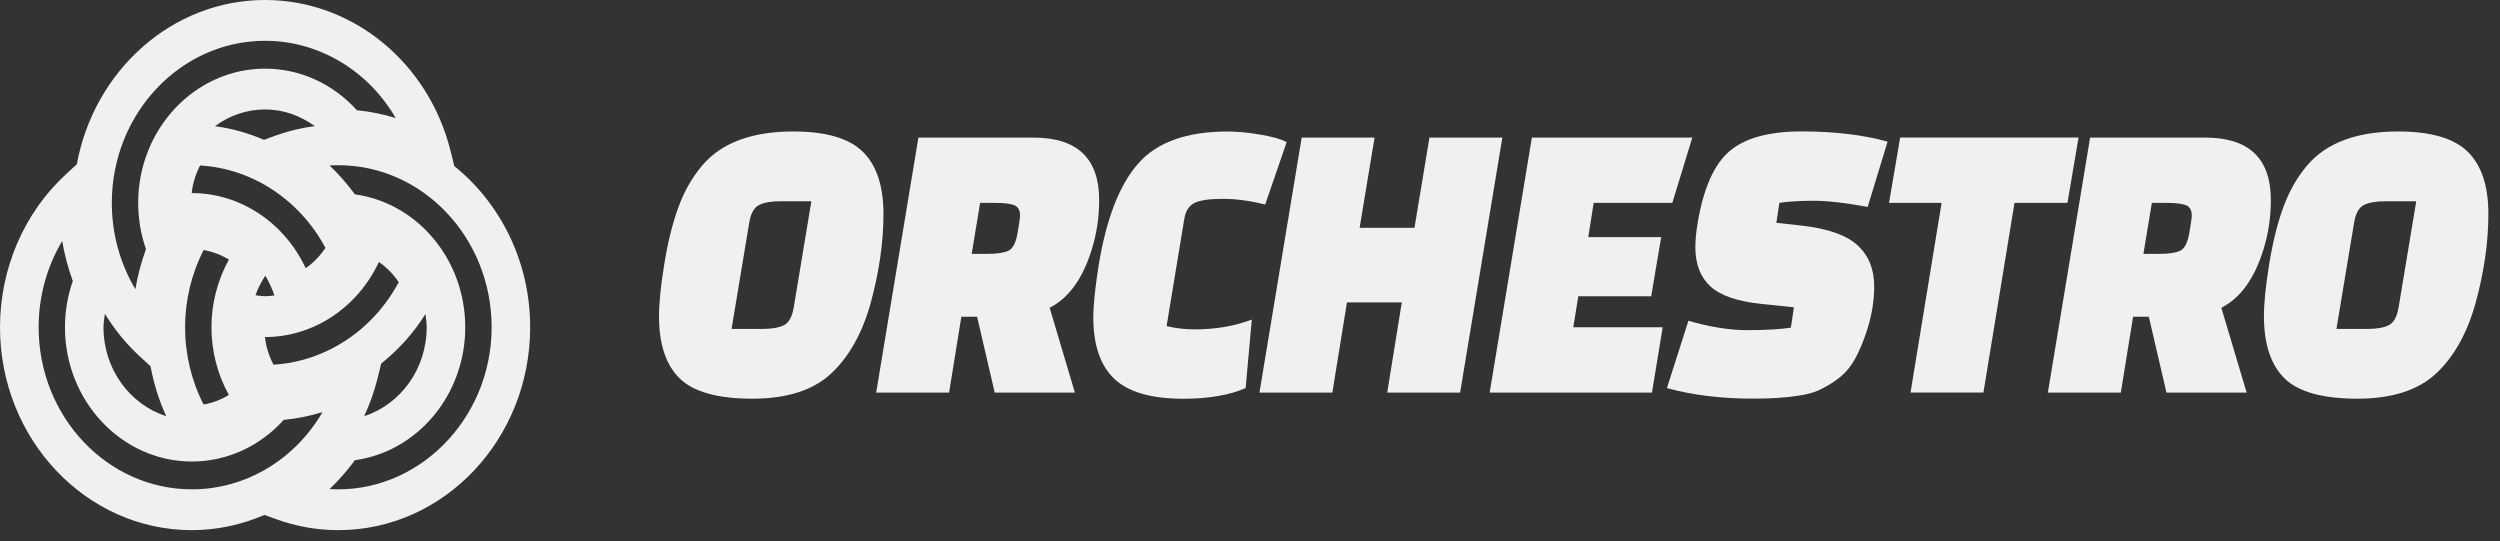 <svg width="194" height="42" viewBox="0 0 194 42" fill="none" xmlns="http://www.w3.org/2000/svg">
<rect x="0" y="0" width="194" height="42" fill="#333333" stroke="none"/>
<path d="M35.255 12.888L34.971 11.741C33.256 4.828 27.334 0 20.572 0C13.334 0 7.29 5.498 5.962 12.747L5.129 13.512C1.869 16.506 0 20.839 0 25.397C0 34.077 6.678 41.139 14.886 41.139C16.866 41.139 18.765 40.714 20.517 39.958L21.431 40.289C22.991 40.855 24.613 41.139 26.254 41.139C34.462 41.139 41.14 34.077 41.14 25.397C41.144 20.293 38.824 15.765 35.255 12.888ZM33.109 25.397C33.109 28.638 31.073 31.383 28.26 32.295C28.684 31.379 29.034 30.412 29.289 29.398L29.58 28.216C30.907 27.148 32.084 25.865 33.017 24.368C33.061 24.703 33.109 25.042 33.109 25.397ZM8.138 24.352C8.883 25.553 9.768 26.665 10.815 27.624L11.682 28.423C11.932 29.765 12.334 31.067 12.902 32.299C10.092 31.395 8.031 28.661 8.031 25.397C8.035 25.042 8.09 24.695 8.138 24.352ZM15.804 19.404C16.494 19.525 17.157 19.774 17.762 20.145C16.884 21.732 16.409 23.549 16.409 25.397C16.409 27.246 16.881 29.063 17.758 30.646C17.154 31.02 16.49 31.27 15.8 31.391C14.856 29.554 14.362 27.503 14.362 25.397C14.366 23.291 14.86 21.236 15.804 19.404ZM20.583 21.396C20.878 21.864 21.11 22.383 21.298 22.925C21.059 22.952 20.819 22.987 20.572 22.987C20.332 22.987 20.074 22.945 19.823 22.913C20.008 22.379 20.277 21.876 20.583 21.396ZM21.221 28.298C20.87 27.628 20.646 26.902 20.557 26.154C20.564 26.154 20.568 26.154 20.572 26.154C24.351 26.154 27.773 23.834 29.403 20.328C30.004 20.745 30.524 21.276 30.941 21.895C28.957 25.623 25.259 28.064 21.221 28.298ZM25.255 19.236C24.838 19.864 24.318 20.394 23.721 20.811C22.091 17.306 18.669 14.982 14.886 14.982C14.882 14.982 14.875 14.982 14.871 14.982C14.96 14.229 15.181 13.508 15.527 12.841C19.573 13.075 23.267 15.508 25.255 19.236ZM20.48 10.852C19.27 10.33 17.994 9.963 16.678 9.792C17.788 8.977 19.126 8.493 20.576 8.493C21.973 8.493 23.3 8.969 24.429 9.788C23.411 9.92 22.404 10.154 21.427 10.505L20.48 10.852ZM20.572 3.166C24.783 3.166 28.588 5.51 30.708 9.16C29.728 8.856 28.717 8.653 27.696 8.555C25.837 6.497 23.278 5.327 20.572 5.327C15.144 5.327 10.723 9.998 10.723 15.742C10.723 16.982 10.926 18.183 11.328 19.334C10.959 20.343 10.686 21.381 10.505 22.441C9.322 20.457 8.676 18.14 8.676 15.746C8.68 8.805 14.016 3.166 20.572 3.166ZM2.998 25.397C2.998 23.003 3.643 20.687 4.827 18.702C5.004 19.759 5.28 20.796 5.649 21.806C5.247 22.964 5.041 24.169 5.041 25.397C5.041 31.137 9.458 35.813 14.89 35.813C17.596 35.813 20.159 34.643 22.014 32.584C23.031 32.486 24.042 32.284 25.026 31.98C22.906 35.629 19.104 37.973 14.89 37.973C8.33 37.973 2.998 32.331 2.998 25.397ZM25.576 37.953C26.291 37.271 26.951 36.519 27.541 35.711C32.397 35.041 36.103 30.65 36.103 25.397C36.103 20.141 32.397 15.75 27.541 15.083C26.951 14.276 26.291 13.523 25.576 12.841C25.8 12.825 26.029 12.821 26.258 12.821C32.818 12.821 38.15 18.464 38.15 25.397C38.15 32.572 32.364 38.359 25.576 37.953Z" fill="#F0F0F0"/>
<path d="M61.559 10.202C64.08 10.202 65.876 10.723 66.948 11.77C68.02 12.816 68.556 14.425 68.556 16.596C68.556 18.772 68.231 21.044 67.59 23.418C66.944 25.793 65.921 27.641 64.525 28.958C63.124 30.278 61.083 30.938 58.391 30.938C55.7 30.938 53.821 30.417 52.748 29.37C51.676 28.324 51.14 26.715 51.14 24.544C51.14 23.508 51.278 22.143 51.556 20.444C51.835 18.745 52.202 17.279 52.657 16.045C53.112 14.811 53.729 13.739 54.501 12.831C55.993 11.079 58.346 10.202 61.559 10.202ZM58.138 17.294L56.769 25.526H59.121C59.894 25.526 60.472 25.425 60.85 25.226C61.227 25.027 61.474 24.566 61.594 23.85L62.962 15.617H60.582C59.827 15.617 59.263 15.719 58.885 15.918C58.504 16.116 58.254 16.578 58.138 17.294Z" fill="#F0F0F0"/>
<path d="M83.411 30.465H77.19L75.822 24.577H74.601L73.649 30.465H67.992L71.268 10.678H80.202C83.595 10.678 85.295 12.291 85.295 15.524C85.295 16.855 85.104 18.119 84.731 19.323C84.036 21.603 82.946 23.122 81.454 23.883L83.411 30.465ZM76.058 15.741L75.402 19.698H76.71C77.384 19.698 77.895 19.619 78.245 19.462C78.59 19.304 78.83 18.85 78.96 18.1C79.091 17.35 79.154 16.892 79.154 16.724C79.154 16.304 78.999 16.034 78.692 15.917C78.386 15.801 77.885 15.745 77.19 15.745H76.058V15.741Z" fill="#F0F0F0"/>
<path d="M97.138 24.798L96.662 30.116C95.392 30.664 93.784 30.942 91.837 30.942C89.336 30.942 87.545 30.424 86.462 29.389C85.379 28.354 84.84 26.76 84.84 24.607C84.84 23.7 84.977 22.361 85.256 20.587C85.852 16.956 86.878 14.32 88.338 12.673C89.798 11.027 92.105 10.205 95.262 10.205C95.995 10.205 96.835 10.284 97.776 10.442C98.718 10.599 99.409 10.794 99.847 11.027L98.178 15.872C97.007 15.576 95.91 15.43 94.888 15.43C93.865 15.43 93.135 15.535 92.701 15.745C92.264 15.955 91.996 16.379 91.897 17.012L90.528 25.308C91.244 25.477 91.978 25.56 92.733 25.56C94.338 25.556 95.808 25.305 97.138 24.798Z" fill="#F0F0F0"/>
<path d="M107.648 30.465L108.78 23.467H104.523L103.391 30.465H97.734L101.011 10.678H106.668L105.507 17.676H109.764L110.925 10.678H116.582L113.305 30.465H107.648Z" fill="#F0F0F0"/>
<path d="M128.132 22.991H122.475L122.087 25.398H129.025L128.192 30.465H115.598L118.874 10.678H131.321L129.772 15.745H123.667L123.251 18.404H128.908L128.132 22.991Z" fill="#F0F0F0"/>
<path d="M129.353 30.116L131.021 24.892C132.689 25.376 134.216 25.62 135.606 25.62C136.995 25.62 138.117 25.556 138.97 25.428L139.21 23.846L136.738 23.591C134.851 23.399 133.518 22.946 132.735 22.229C131.952 21.513 131.56 20.5 131.56 19.191C131.56 18.621 131.62 17.988 131.74 17.29C132.195 14.59 133.024 12.729 134.227 11.717C135.426 10.704 137.288 10.198 139.81 10.198C142.332 10.198 144.554 10.46 146.479 10.989L144.931 16.056C143.203 15.741 141.813 15.58 140.762 15.58C139.711 15.58 138.815 15.632 138.082 15.737L137.845 17.29L139.842 17.511C141.866 17.744 143.305 18.254 144.159 19.045C145.012 19.837 145.439 20.898 145.439 22.226C145.439 23.576 145.16 24.971 144.606 26.404C144.328 27.142 144.025 27.761 143.7 28.256C143.372 28.751 142.956 29.175 142.448 29.524C141.94 29.873 141.482 30.135 141.062 30.315C140.646 30.495 140.12 30.627 139.485 30.713C138.551 30.859 137.412 30.934 136.061 30.934C133.588 30.938 131.356 30.664 129.353 30.116Z" fill="#F0F0F0"/>
<path d="M160.435 15.741H156.326L153.914 30.461H148.257L150.669 15.741H146.589L147.453 10.674H161.296L160.435 15.741Z" fill="#F0F0F0"/>
<path d="M174.338 30.465H168.117L166.748 24.577H165.528L164.576 30.465H158.915L162.192 10.678H171.125C174.518 10.678 176.218 12.291 176.218 15.524C176.218 16.855 176.028 18.119 175.654 19.323C174.959 21.603 173.869 23.122 172.377 23.883L174.338 30.465ZM166.985 15.741L166.329 19.698H167.637C168.311 19.698 168.822 19.619 169.171 19.462C169.517 19.304 169.757 18.85 169.887 18.1C170.018 17.35 170.081 16.892 170.081 16.724C170.081 16.304 169.926 16.034 169.619 15.917C169.312 15.801 168.812 15.745 168.117 15.745H166.985V15.741Z" fill="#F0F0F0"/>
<path d="M186.1 10.202C188.622 10.202 190.417 10.723 191.49 11.769C192.562 12.816 193.098 14.425 193.098 16.596C193.098 18.771 192.773 21.044 192.131 23.418C191.486 25.792 190.463 27.641 189.067 28.958C187.666 30.278 185.624 30.938 182.933 30.938C180.242 30.938 178.362 30.416 177.29 29.37C176.218 28.324 175.682 26.715 175.682 24.543C175.682 23.508 175.82 22.143 176.098 20.444C176.377 18.745 176.744 17.279 177.199 16.045C177.654 14.811 178.271 13.738 179.043 12.831C180.531 11.079 182.884 10.202 186.1 10.202ZM182.676 17.294L181.307 25.526H183.66C184.436 25.526 185.011 25.425 185.388 25.226C185.765 25.027 186.012 24.566 186.132 23.849L187.501 15.617H185.12C184.365 15.617 183.801 15.719 183.424 15.917C183.043 16.116 182.792 16.577 182.676 17.294Z" fill="#F0F0F0"/>
</svg>
